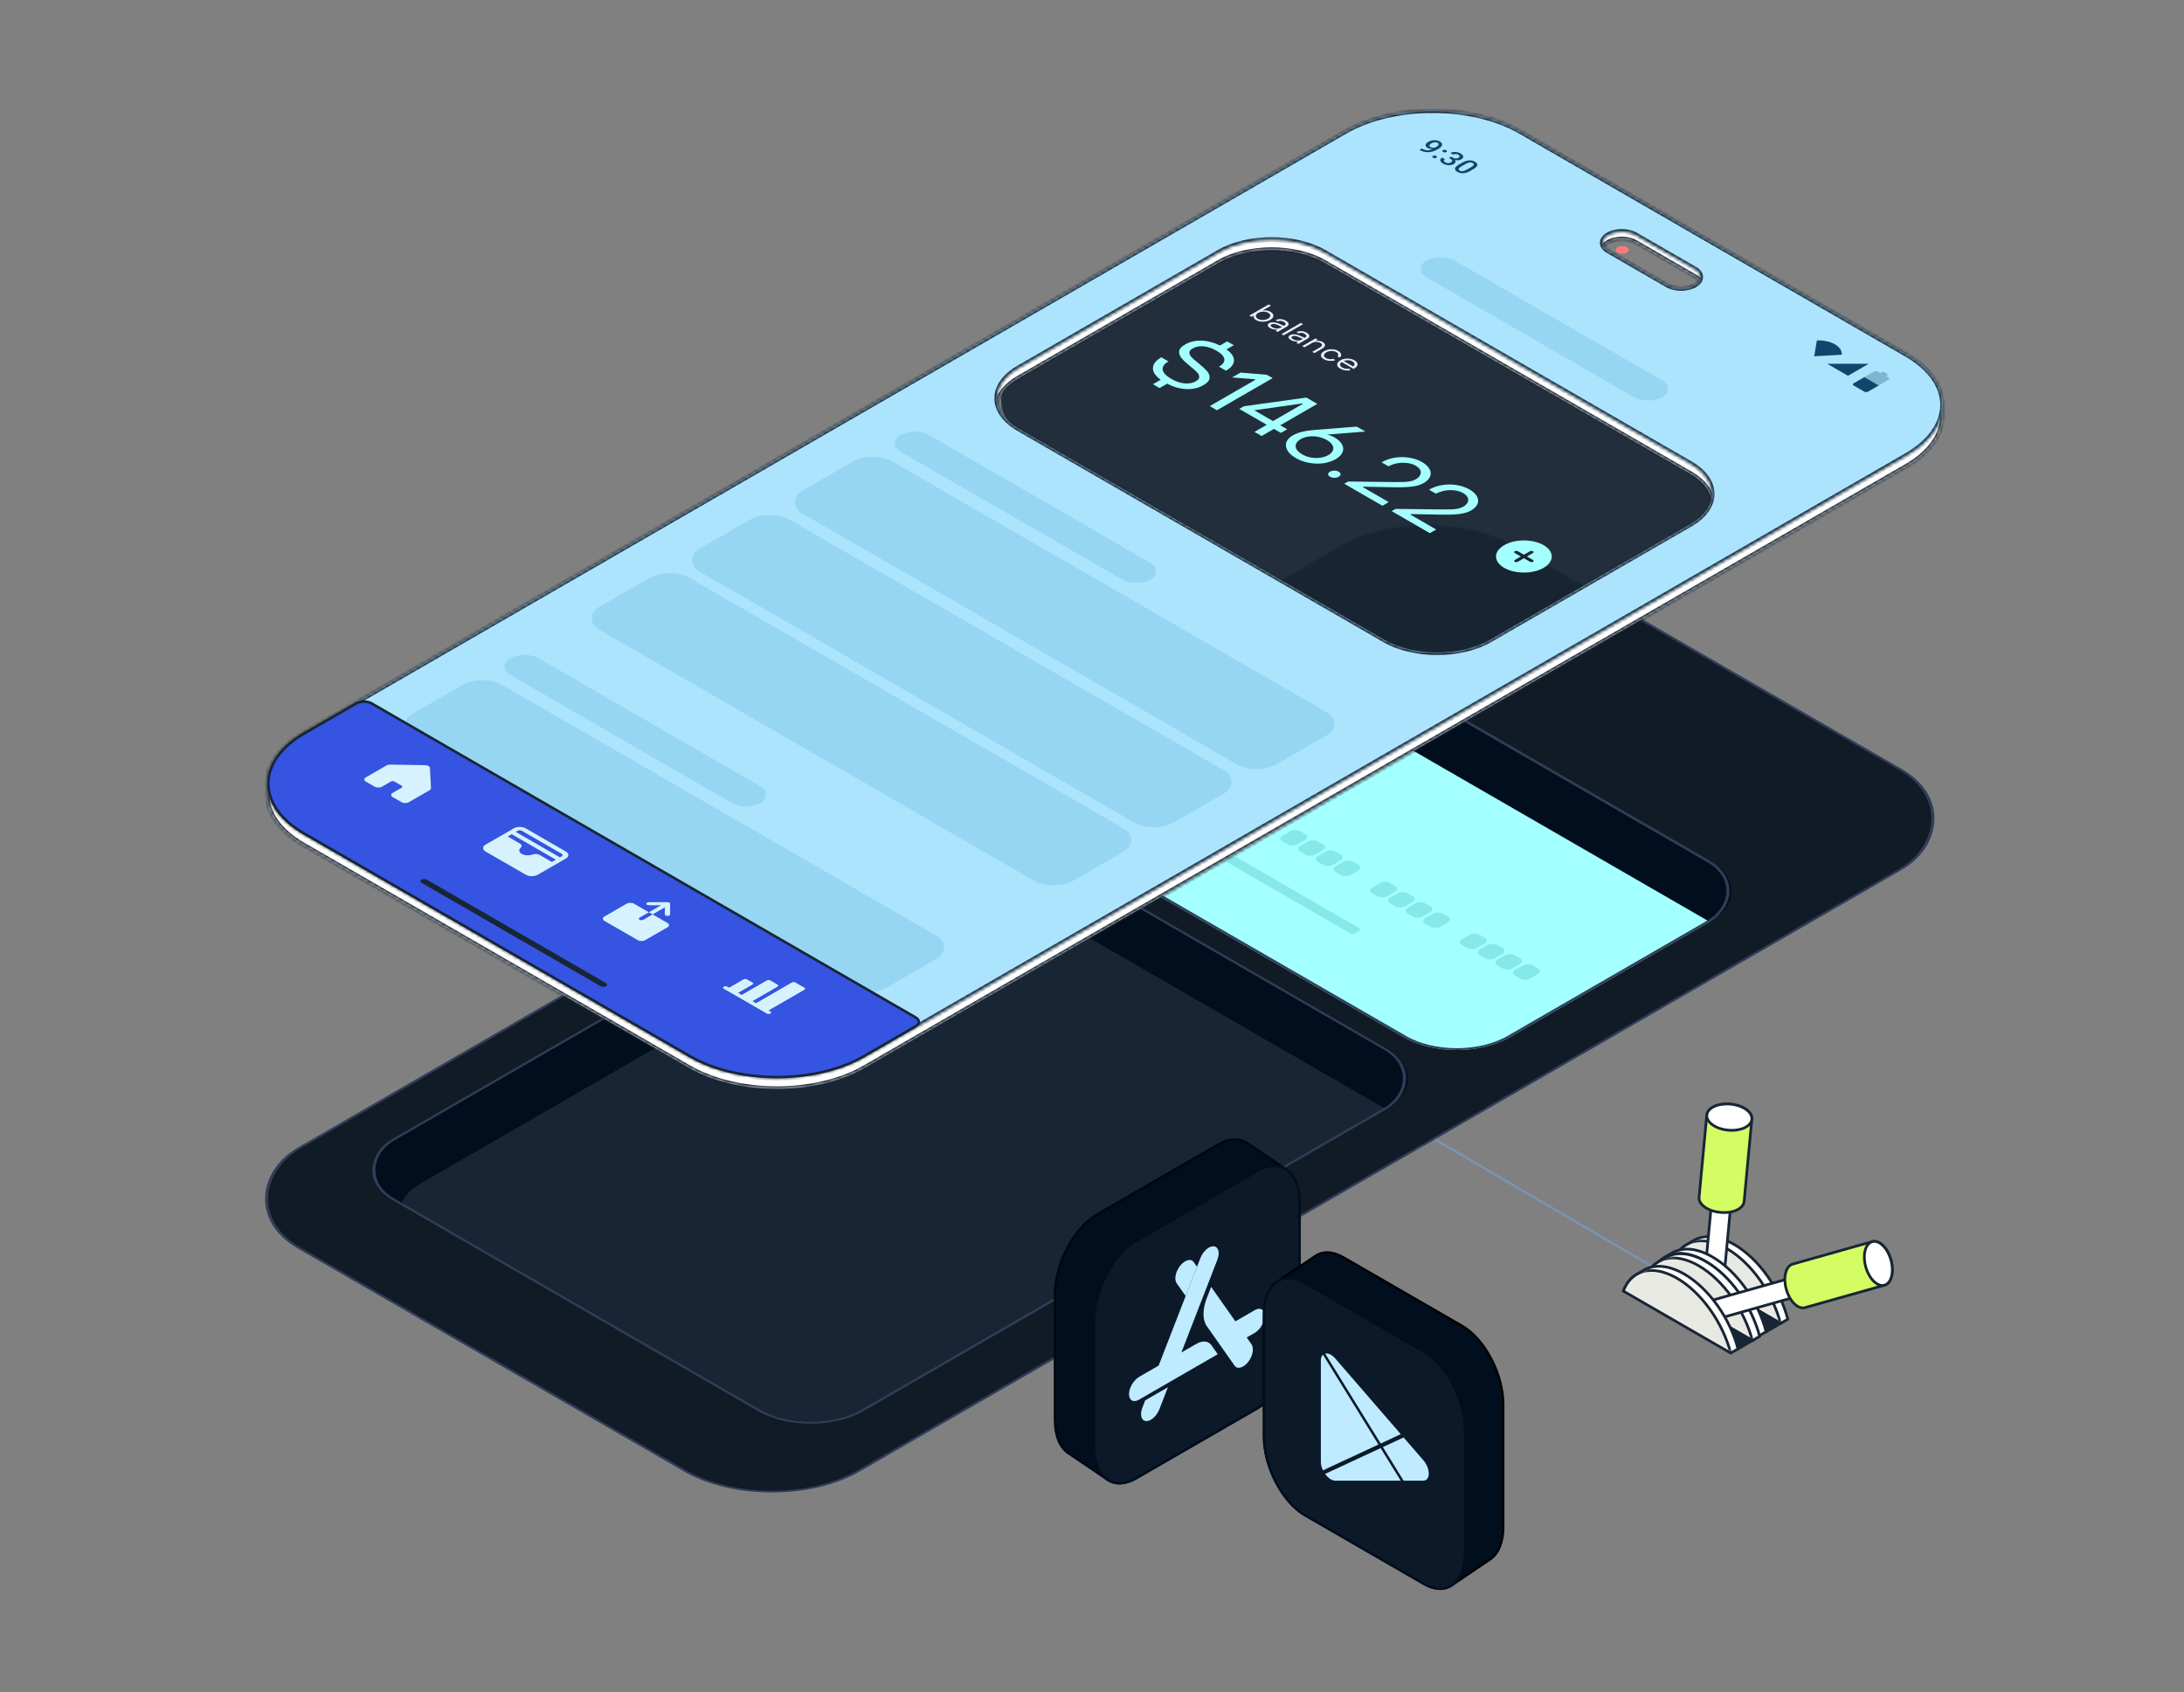 <svg width="613" height="475" viewBox="0 0 613 475" fill="none" xmlns="http://www.w3.org/2000/svg">
<rect x="0" y="0" width="613" height="475" fill="#808080" stroke="none"/>
<path d="M389.398 312.004L481.152 365.7" stroke="#7994B4" stroke-width="0.626" stroke-linecap="round"/>
<rect y="0.356" width="181.277" height="393.828" rx="28.091" transform="matrix(0.866 0.5 -0.866 0.5 401.019 139.201)" fill="#111B26" stroke="#313D58" stroke-width="0.711"/>
<rect width="152.699" height="203.354" rx="17.068" transform="matrix(0.866 0.5 -0.866 0.5 271.609 226.496)" fill="#182534"/>
<path d="M256.826 235.026C264.99 230.314 278.226 230.314 286.39 235.026L389.071 294.305C397.234 299.018 397.234 306.658 389.07 311.371L286.39 252.095C278.226 247.382 264.99 247.382 256.826 252.095L118.145 332.156C115.434 333.721 113.624 335.608 112.713 337.604L110.708 336.447C102.545 331.734 102.545 324.094 110.708 319.381L256.826 235.026Z" fill="#010E1D"/>
<rect y="0.356" width="151.988" height="202.877" rx="16.712" transform="matrix(0.866 0.5 -0.866 0.5 271.917 226.674)" stroke="#313D58" stroke-width="0.711"/>
<rect width="152.699" height="99.023" rx="17.068" transform="matrix(0.866 0.5 -0.866 0.5 362.395 173.871)" fill="#182534"/>
<rect width="152.699" height="99.023" rx="17.068" transform="matrix(0.866 0.5 -0.866 0.5 362.395 173.871)" fill="#A4FFFF"/>
<path d="M347.618 182.406C355.782 177.693 369.018 177.693 377.182 182.406L479.862 241.684C488.026 246.396 488.026 254.038 479.862 258.751L479.86 258.752L377.179 199.474C369.015 194.761 355.779 194.761 347.615 199.474L291.423 231.913C283.26 227.2 283.26 219.56 291.424 214.848L347.618 182.406Z" fill="#010E1D"/>
<rect y="0.356" width="151.988" height="98.312" rx="16.712" transform="matrix(0.866 0.5 -0.866 0.5 362.702 174.049)" stroke="#313D58" stroke-width="0.711"/>
<path d="M353.41 220.585L344.557 215.475C343.827 215.053 343.923 214.315 344.772 213.827L351.646 209.86C352.492 209.369 353.772 209.315 354.501 209.737L363.355 214.847C364.084 215.269 363.989 216.007 363.139 216.494L356.265 220.462C355.419 220.953 354.139 221.006 353.41 220.585Z" fill="url(#paint0_linear_22789_157532)" stroke="#86E8E8" stroke-width="0.711"/>
<g opacity="0.4">
<path d="M351.999 215.29C352.928 215.285 353.68 214.846 353.677 214.309C353.674 213.772 352.918 213.341 351.988 213.346C351.058 213.351 350.307 213.791 350.31 214.327C350.313 214.864 351.069 215.295 351.999 215.29Z" stroke="#867152" stroke-width="0.569" stroke-miterlimit="10"/>
<path d="M354.159 211.527L360.247 215.041C360.77 215.343 360.701 215.872 360.095 216.225L355.807 218.7C355.197 219.053 354.279 219.092 353.756 218.79L347.668 215.277C347.145 214.975 347.214 214.446 347.821 214.093L352.108 211.617C352.718 211.264 353.636 211.225 354.159 211.527Z" stroke="#867152" stroke-width="0.569" stroke-miterlimit="10"/>
<path d="M358.107 213.809L355.574 215.271" stroke="#867152" stroke-width="0.569" stroke-miterlimit="10"/>
<path d="M353.621 214.258L357.323 216.396L359.754 216.42" stroke="#867152" stroke-width="0.569" stroke-miterlimit="10"/>
<path d="M350.803 215.004L349 216.044" stroke="#867152" stroke-width="0.569" stroke-miterlimit="10"/>
</g>
<path d="M341.158 219.599C341.932 220.046 341.933 220.771 341.158 221.218L339.002 222.463C338.227 222.91 336.972 222.91 336.197 222.463L334.804 221.658C334.029 221.211 334.029 220.487 334.804 220.039L336.96 218.794C337.735 218.347 338.99 218.347 339.765 218.794L341.158 219.599ZM346.12 222.463C346.894 222.91 346.894 223.635 346.12 224.082L343.963 225.327C343.189 225.774 341.933 225.774 341.158 225.327L339.765 224.523C338.99 224.075 338.99 223.351 339.765 222.903L341.921 221.658C342.696 221.211 343.951 221.211 344.726 221.658L346.12 222.463ZM351.082 225.327C351.856 225.774 351.855 226.499 351.081 226.946L348.924 228.191C348.15 228.638 346.894 228.638 346.12 228.191L344.726 227.387C343.952 226.94 343.952 226.215 344.726 225.768L346.882 224.523C347.657 224.075 348.913 224.075 349.688 224.522L351.082 225.327ZM356.043 228.191C356.817 228.638 356.818 229.363 356.044 229.81L353.886 231.056C353.112 231.503 351.855 231.502 351.081 231.055L349.688 230.251C348.913 229.804 348.914 229.079 349.688 228.632L351.845 227.387C352.62 226.94 353.875 226.94 354.65 227.387L356.043 228.191ZM366.348 234.141C367.123 234.588 367.123 235.313 366.348 235.76L364.192 237.005C363.417 237.452 362.161 237.452 361.387 237.005L359.994 236.201C359.22 235.754 359.219 235.028 359.993 234.581L362.15 233.336C362.924 232.889 364.181 232.89 364.955 233.337L366.348 234.141ZM371.31 237.006C372.084 237.453 372.085 238.178 371.31 238.625L369.154 239.87C368.379 240.317 367.124 240.317 366.349 239.87L364.955 239.065C364.181 238.618 364.181 237.893 364.955 237.446L367.112 236.201C367.886 235.754 369.142 235.754 369.916 236.201L371.31 237.006ZM376.271 239.87C377.046 240.317 377.046 241.042 376.271 241.489L374.115 242.734C373.34 243.181 372.085 243.181 371.31 242.734L369.916 241.929C369.142 241.482 369.142 240.757 369.916 240.31L372.073 239.065C372.847 238.618 374.103 238.618 374.878 239.065L376.271 239.87ZM381.233 242.733C382.008 243.18 382.007 243.906 381.232 244.353L379.076 245.598C378.301 246.045 377.046 246.045 376.271 245.598L374.878 244.793C374.104 244.346 374.104 243.621 374.878 243.174L377.034 241.929C377.808 241.482 379.065 241.482 379.84 241.929L381.233 242.733ZM391.537 248.683C392.311 249.13 392.311 249.855 391.537 250.302L389.38 251.547C388.606 251.994 387.35 251.994 386.576 251.547L385.182 250.742C384.408 250.295 384.408 249.57 385.182 249.123L387.339 247.878C388.113 247.431 389.369 247.431 390.143 247.878L391.537 248.683ZM396.499 251.546C397.273 251.993 397.273 252.718 396.499 253.165L394.342 254.411C393.567 254.858 392.311 254.858 391.537 254.411L390.143 253.606C389.369 253.159 389.369 252.434 390.143 251.987L392.301 250.742C393.075 250.295 394.331 250.295 395.105 250.742L396.499 251.546ZM401.46 254.41C402.235 254.857 402.234 255.582 401.46 256.029L399.303 257.275C398.528 257.722 397.273 257.722 396.498 257.275L395.105 256.471C394.331 256.024 394.331 255.298 395.104 254.851L397.262 253.606C398.036 253.159 399.293 253.159 400.067 253.606L401.46 254.41ZM406.422 257.275C407.196 257.722 407.196 258.447 406.422 258.894L404.266 260.139C403.491 260.586 402.235 260.586 401.46 260.139L400.066 259.335C399.292 258.888 399.293 258.162 400.067 257.715L402.224 256.47C402.998 256.023 404.254 256.023 405.028 256.47L406.422 257.275ZM416.728 263.225C417.502 263.672 417.502 264.397 416.728 264.844L414.571 266.089C413.796 266.536 412.541 266.536 411.766 266.089L410.374 265.285C409.599 264.838 409.598 264.113 410.373 263.665L412.529 262.42C413.304 261.973 414.56 261.974 415.335 262.421L416.728 263.225ZM421.69 266.09C422.464 266.537 422.464 267.262 421.69 267.709L419.533 268.954C418.759 269.401 417.503 269.401 416.728 268.954L415.335 268.149C414.56 267.702 414.56 266.977 415.335 266.53L417.491 265.285C418.266 264.838 419.521 264.838 420.296 265.285L421.69 266.09ZM426.652 268.953C427.426 269.4 427.426 270.125 426.652 270.572L424.494 271.818C423.72 272.265 422.464 272.265 421.69 271.818L420.296 271.013C419.522 270.566 419.522 269.841 420.296 269.394L422.453 268.149C423.228 267.702 424.483 267.702 425.258 268.149L426.652 268.953ZM431.613 271.817C432.387 272.264 432.387 272.989 431.613 273.436L429.455 274.682C428.681 275.129 427.425 275.129 426.651 274.682L425.257 273.877C424.483 273.43 424.483 272.705 425.257 272.258L427.414 271.013C428.189 270.566 429.445 270.566 430.219 271.013L431.613 271.817Z" fill="#86E8E8"/>
<rect width="67.367" height="2.903" rx="0.711" transform="matrix(0.866 0.5 -0.866 0.5 323.82 227.234)" fill="#86E8E8"/>
<path d="M473.37 349.364L475.411 348.187C478.303 346.518 482.303 346.761 486.72 349.311C493.68 353.326 499.6 361.879 501.801 370.312L499.759 371.488L469.598 354.07C470.402 351.914 471.708 350.328 473.37 349.364Z" fill="white"/>
<mask id="mask0_22789_157532" style="mask-type:luminance" maskUnits="userSpaceOnUse" x="469" y="347" width="33" height="25">
<path d="M473.37 349.364L475.411 348.187C478.303 346.518 482.303 346.761 486.72 349.311C493.68 353.326 499.6 361.879 501.801 370.312L499.759 371.488L469.598 354.07C470.402 351.914 471.708 350.328 473.37 349.364Z" fill="white"/>
</mask>
<g mask="url(#mask0_22789_157532)">
<path d="M469.598 354.069C471.799 348.179 477.719 346.464 484.679 350.479C491.638 354.494 497.558 363.048 499.759 371.48" fill="#E9E9E4"/>
<path d="M469.598 354.069C471.799 348.179 477.719 346.464 484.679 350.479C491.638 354.494 497.558 363.048 499.759 371.48" stroke="#182534" stroke-width="0.759" stroke-linejoin="round"/>
</g>
<path d="M473.37 349.364L475.411 348.187C478.303 346.518 482.303 346.761 486.72 349.311C493.68 353.326 499.6 361.879 501.801 370.312L499.759 371.488L469.598 354.07C470.402 351.914 471.708 350.328 473.37 349.364Z" stroke="#182534" stroke-width="0.759" stroke-miterlimit="10"/>
<path d="M480.405 337.457C480.44 337.057 480.741 336.683 481.297 336.428C482.41 335.918 484.124 336.077 485.123 336.788C485.622 337.143 485.846 337.566 485.811 337.966L483.559 361.953C483.524 362.353 483.223 362.727 482.667 362.982C481.555 363.492 479.84 363.333 478.841 362.622C478.342 362.266 478.119 361.843 478.154 361.444L480.405 337.457Z" fill="white" stroke="#182534" stroke-width="0.759" stroke-miterlimit="10"/>
<path d="M485.819 337.976C485.9 337.112 484.755 336.298 483.261 336.157C481.767 336.017 480.49 336.603 480.409 337.467C480.328 338.331 481.473 339.145 482.967 339.286C484.461 339.426 485.738 338.84 485.819 337.976Z" fill="white" stroke="#182534" stroke-width="0.759" stroke-miterlimit="10"/>
<path d="M479.061 312.994C479.147 312.062 479.854 311.183 481.152 310.588C483.757 309.394 487.755 309.769 490.093 311.431C491.258 312.26 491.789 313.251 491.703 314.182L489.532 337.276C489.445 338.207 488.738 339.086 487.44 339.681C484.835 340.875 480.837 340.5 478.499 338.838C477.334 338.009 476.803 337.018 476.89 336.087L479.061 312.994Z" fill="#D4FC63" stroke="#182534" stroke-width="0.759" stroke-miterlimit="10"/>
<path d="M491.704 314.183C491.894 312.167 489.219 310.267 485.73 309.939C482.241 309.611 479.259 310.979 479.07 312.995C478.88 315.01 481.555 316.91 485.044 317.238C488.533 317.566 491.515 316.198 491.704 314.183Z" fill="white" stroke="#182534" stroke-width="0.759" stroke-miterlimit="10"/>
<path d="M499.762 371.485L469.6 354.066L465.555 356.404L495.724 373.823L499.762 371.485Z" fill="#182534" stroke="#182534" stroke-width="0.759" stroke-miterlimit="10"/>
<path d="M467.288 352.876L469.329 351.699C472.221 350.029 476.221 350.272 480.638 352.823C487.598 356.838 493.518 365.391 495.719 373.823L493.677 375L463.516 357.581C464.32 355.426 465.626 353.84 467.288 352.876Z" fill="white"/>
<mask id="mask1_22789_157532" style="mask-type:luminance" maskUnits="userSpaceOnUse" x="463" y="350" width="33" height="25">
<path d="M467.288 352.876L469.329 351.699C472.221 350.029 476.221 350.272 480.638 352.823C487.598 356.838 493.518 365.391 495.719 373.823L493.677 375L463.516 357.581C464.32 355.426 465.626 353.84 467.288 352.876Z" fill="white"/>
</mask>
<g mask="url(#mask1_22789_157532)">
<path d="M463.516 357.581C465.717 351.691 471.637 349.976 478.597 353.991C485.556 358.006 491.476 366.559 493.677 374.992" fill="#E9E9E4"/>
<path d="M463.516 357.581C465.717 351.691 471.637 349.976 478.597 353.991C485.556 358.006 491.476 366.559 493.677 374.992" stroke="#182534" stroke-width="0.759" stroke-linejoin="round"/>
</g>
<path d="M467.288 352.876L469.329 351.699C472.221 350.029 476.221 350.272 480.638 352.823C487.598 356.838 493.518 365.391 495.719 373.823L493.677 375L463.516 357.581C464.32 355.426 465.626 353.84 467.288 352.876Z" stroke="#182534" stroke-width="0.759" stroke-miterlimit="10"/>
<path d="M465.467 354.173L467.509 352.996C470.401 351.326 474.401 351.569 478.818 354.119C485.778 358.134 491.698 366.688 493.899 375.12L491.857 376.297L461.695 358.878C462.5 356.723 463.805 355.136 465.467 354.173Z" fill="white"/>
<mask id="mask2_22789_157532" style="mask-type:luminance" maskUnits="userSpaceOnUse" x="461" y="351" width="33" height="26">
<path d="M465.467 354.173L467.509 352.996C470.401 351.326 474.401 351.569 478.818 354.119C485.778 358.134 491.698 366.688 493.899 375.12L491.857 376.297L461.695 358.878C462.5 356.723 463.805 355.136 465.467 354.173Z" fill="white"/>
</mask>
<g mask="url(#mask2_22789_157532)">
<path d="M461.695 358.881C463.896 352.992 469.816 351.276 476.776 355.291C483.736 359.306 489.656 367.86 491.857 376.292" fill="#E9E9E4"/>
<path d="M461.695 358.881C463.896 352.992 469.816 351.276 476.776 355.291C483.736 359.306 489.656 367.86 491.857 376.292" stroke="#182534" stroke-width="0.759" stroke-linejoin="round"/>
</g>
<path d="M465.467 354.173L467.509 352.996C470.401 351.326 474.401 351.569 478.818 354.119C485.778 358.134 491.698 366.688 493.899 375.12L491.857 376.297L461.695 358.878C462.5 356.723 463.805 355.136 465.467 354.173Z" stroke="#182534" stroke-width="0.759" stroke-miterlimit="10"/>
<path d="M503.15 358.614C503.537 358.505 503.996 358.651 504.433 359.08C505.313 359.935 505.781 361.593 505.478 362.783C505.331 363.377 505.016 363.742 504.629 363.851L481.445 370.396C481.058 370.506 480.598 370.359 480.162 369.93C479.281 369.075 478.813 367.417 479.116 366.227C479.264 365.633 479.579 365.268 479.966 365.159L503.15 358.614Z" fill="white" stroke="#182534" stroke-width="0.759" stroke-miterlimit="10"/>
<path d="M502.378 361.664C502.786 363.108 503.794 364.088 504.629 363.852C505.464 363.616 505.81 362.254 505.402 360.81C504.995 359.366 503.987 358.386 503.152 358.622C502.317 358.858 501.971 360.22 502.378 361.664Z" fill="white" stroke="#182534" stroke-width="0.759" stroke-miterlimit="10"/>
<path d="M525.482 348.537C526.388 348.281 527.455 348.626 528.485 349.621C530.54 351.62 531.631 355.484 530.925 358.262C530.575 359.646 529.838 360.501 528.939 360.755L506.618 367.057C505.712 367.312 504.644 366.967 503.622 365.97C501.567 363.971 500.476 360.107 501.182 357.329C501.533 355.945 502.269 355.09 503.175 354.834L525.497 348.533L525.482 348.537Z" fill="#D4FC63" stroke="#182534" stroke-width="0.759" stroke-miterlimit="10"/>
<path d="M523.68 355.645C524.632 359.018 526.983 361.306 528.932 360.756C530.88 360.206 531.688 357.026 530.736 353.653C529.784 350.281 527.432 347.993 525.484 348.543C523.535 349.093 522.728 352.273 523.68 355.645Z" fill="white" stroke="#182534" stroke-width="0.759" stroke-miterlimit="10"/>
<path d="M491.86 376.297L461.698 358.879L457.652 361.217L487.814 378.635L491.86 376.297Z" fill="#182534" stroke="#182534" stroke-width="0.759" stroke-miterlimit="10"/>
<path d="M459.385 357.688L461.427 356.512C464.319 354.842 468.319 355.085 472.736 357.635C479.696 361.65 485.616 370.204 487.817 378.636L485.775 379.812L455.613 362.394C456.418 360.238 457.723 358.652 459.385 357.688Z" fill="white"/>
<mask id="mask3_22789_157532" style="mask-type:luminance" maskUnits="userSpaceOnUse" x="455" y="355" width="33" height="25">
<path d="M459.385 357.688L461.427 356.512C464.319 354.842 468.319 355.085 472.736 357.635C479.696 361.65 485.616 370.204 487.817 378.636L485.775 379.812L455.613 362.394C456.418 360.238 457.723 358.652 459.385 357.688Z" fill="white"/>
</mask>
<g mask="url(#mask3_22789_157532)">
<path d="M455.613 362.393C457.814 356.503 463.734 354.788 470.694 358.803C477.654 362.818 483.574 371.372 485.775 379.804" fill="#E9E9E4"/>
<path d="M455.613 362.393C457.814 356.503 463.734 354.788 470.694 358.803C477.654 362.818 483.574 371.372 485.775 379.804" stroke="#182534" stroke-width="0.759" stroke-linejoin="round"/>
</g>
<path d="M459.385 357.688L461.427 356.512C464.319 354.842 468.319 355.085 472.736 357.635C479.696 361.65 485.616 370.204 487.817 378.636L485.775 379.812L455.613 362.394C456.418 360.238 457.723 358.652 459.385 357.688Z" stroke="#182534" stroke-width="0.759" stroke-miterlimit="10"/>
<path fill-rule="evenodd" clip-rule="evenodd" d="M456.604 69.424C455.889 69.011 454.728 69.011 454.013 69.424C453.297 69.837 453.297 70.507 454.013 70.92C454.728 71.333 455.889 71.333 456.604 70.92C457.32 70.507 457.32 69.837 456.604 69.424Z" fill="#FF7A7A"/>
<rect opacity="0.9" width="152.699" height="99.023" rx="17.068" transform="matrix(0.866 0.5 -0.866 0.5 357.543 63.012)" fill="#182534"/>
<mask id="path-50-inside-1_22789_157532" fill="white">
<path d="M377.496 39.946C391.102 32.092 413.162 32.092 426.769 39.946L535.105 102.489C548.712 110.344 548.712 123.08 535.105 130.935L242.689 299.746C229.083 307.601 207.023 307.601 193.417 299.746L85.079 237.203C71.473 229.348 71.473 216.613 85.079 208.758L377.496 39.946ZM371.696 73.677C363.533 68.964 350.297 68.964 342.133 73.677L285.938 106.118C277.774 110.831 277.774 118.473 285.938 123.186L388.618 182.463C396.782 187.176 410.018 187.176 418.182 182.463L474.377 150.021C482.541 145.309 482.541 137.667 474.377 132.954L371.696 73.677ZM459.05 68.072C456.929 66.848 453.489 66.848 451.368 68.072C449.247 69.297 449.247 71.282 451.368 72.507L468.02 82.119C470.141 83.344 473.58 83.344 475.701 82.119C477.822 80.894 477.822 78.909 475.701 77.685L459.05 68.072Z"/>
</mask>
<path d="M377.496 39.946C391.102 32.092 413.162 32.092 426.769 39.946L535.105 102.489C548.712 110.344 548.712 123.08 535.105 130.935L242.689 299.746C229.083 307.601 207.023 307.601 193.417 299.746L85.079 237.203C71.473 229.348 71.473 216.613 85.079 208.758L377.496 39.946ZM371.696 73.677C363.533 68.964 350.297 68.964 342.133 73.677L285.938 106.118C277.774 110.831 277.774 118.473 285.938 123.186L388.618 182.463C396.782 187.176 410.018 187.176 418.182 182.463L474.377 150.021C482.541 145.309 482.541 137.667 474.377 132.954L371.696 73.677ZM459.05 68.072C456.929 66.848 453.489 66.848 451.368 68.072C449.247 69.297 449.247 71.282 451.368 72.507L468.02 82.119C470.141 83.344 473.58 83.344 475.701 82.119C477.822 80.894 477.822 78.909 475.701 77.685L459.05 68.072Z" fill="white"/>
<path d="M377.496 39.946L377.141 39.33V39.33L377.496 39.946ZM426.769 39.946L427.124 39.33V39.33L426.769 39.946ZM535.105 102.489L534.75 103.105L535.105 102.489ZM535.105 130.935L535.461 131.55L535.105 130.935ZM242.689 299.746L242.334 299.13L242.689 299.746ZM193.417 299.746L193.773 299.13L193.417 299.746ZM85.079 237.203L84.724 237.819H84.724L85.079 237.203ZM85.079 208.758L84.724 208.142H84.724L85.079 208.758ZM371.696 73.677L371.341 74.293L371.696 73.677ZM342.133 73.677L341.777 73.061L342.133 73.677ZM285.938 106.118L285.582 105.502L285.938 106.118ZM285.938 123.186L285.582 123.801L285.938 123.186ZM388.618 182.463L388.974 181.847L388.618 182.463ZM418.182 182.463L418.537 183.079L418.182 182.463ZM474.377 150.021L474.733 150.637L474.377 150.021ZM474.377 132.954L474.733 132.338L474.377 132.954ZM459.05 68.072L458.694 68.688V68.688L459.05 68.072ZM451.368 68.072L451.013 67.456L451.013 67.456L451.368 68.072ZM451.368 72.507L451.013 73.123V73.123L451.368 72.507ZM468.02 82.119L468.375 81.503V81.503L468.02 82.119ZM475.701 82.119L476.057 82.735L476.057 82.735L475.701 82.119ZM475.701 77.685L476.057 77.069V77.069L475.701 77.685ZM377.496 39.946L377.852 40.562C384.521 36.712 393.308 34.766 402.132 34.766C410.957 34.766 419.743 36.712 426.413 40.562L426.769 39.946L427.124 39.33C420.188 35.326 411.141 33.344 402.132 33.344C393.124 33.344 384.077 35.326 377.141 39.33L377.496 39.946ZM426.769 39.946L426.413 40.562L534.75 103.105L535.105 102.489L535.461 101.873L427.124 39.33L426.769 39.946ZM535.105 102.489L534.75 103.105C541.423 106.958 544.599 111.908 544.599 116.712C544.599 121.516 541.423 126.466 534.75 130.319L535.105 130.935L535.461 131.55C542.394 127.548 546.021 122.203 546.021 116.712C546.021 111.221 542.394 105.876 535.461 101.873L535.105 102.489ZM535.105 130.935L534.75 130.319L242.334 299.13L242.689 299.746L243.045 300.362L535.461 131.55L535.105 130.935ZM242.689 299.746L242.334 299.13C235.664 302.981 226.878 304.926 218.053 304.926C209.228 304.926 200.442 302.981 193.773 299.13L193.417 299.746L193.061 300.362C199.998 304.367 209.045 306.348 218.053 306.348C227.062 306.348 236.108 304.367 243.045 300.362L242.689 299.746ZM193.417 299.746L193.773 299.13L85.435 236.587L85.079 237.203L84.724 237.819L193.061 300.362L193.417 299.746ZM85.079 237.203L85.435 236.587C78.761 232.735 75.586 227.784 75.586 222.98C75.586 218.176 78.761 213.226 85.435 209.374L85.079 208.758L84.724 208.142C77.791 212.144 74.163 217.489 74.163 222.98C74.163 228.472 77.791 233.817 84.724 237.819L85.079 237.203ZM85.079 208.758L85.435 209.374L377.852 40.562L377.496 39.946L377.141 39.33L84.724 208.142L85.079 208.758ZM371.696 73.677L372.052 73.061C367.836 70.627 362.356 69.431 356.915 69.431C351.473 69.431 345.993 70.627 341.777 73.061L342.133 73.677L342.488 74.293C346.437 72.013 351.656 70.853 356.915 70.853C362.173 70.853 367.392 72.013 371.341 74.293L371.696 73.677ZM342.133 73.677L341.777 73.061L285.582 105.502L285.938 106.118L286.293 106.734L342.488 74.293L342.133 73.677ZM285.938 106.118L285.582 105.502C281.371 107.934 279.104 111.22 279.104 114.652C279.104 118.084 281.371 121.37 285.582 123.801L285.938 123.186L286.293 122.57C282.341 120.288 280.526 117.397 280.526 114.652C280.526 111.907 282.341 109.016 286.293 106.734L285.938 106.118ZM285.938 123.186L285.582 123.801L388.263 183.079L388.618 182.463L388.974 181.847L286.293 122.57L285.938 123.186ZM388.618 182.463L388.263 183.079C392.478 185.512 397.958 186.709 403.4 186.709C408.842 186.709 414.322 185.512 418.537 183.079L418.182 182.463L417.826 181.847C413.878 184.126 408.658 185.286 403.4 185.286C398.142 185.286 392.922 184.126 388.974 181.847L388.618 182.463ZM418.182 182.463L418.537 183.079L474.733 150.637L474.377 150.021L474.021 149.406L417.826 181.847L418.182 182.463ZM474.377 150.021L474.733 150.637C478.944 148.206 481.211 144.92 481.211 141.488C481.211 138.056 478.944 134.769 474.733 132.338L474.377 132.954L474.021 133.57C477.974 135.852 479.789 138.743 479.789 141.488C479.789 144.233 477.974 147.124 474.021 149.406L474.377 150.021ZM474.377 132.954L474.733 132.338L372.052 73.061L371.696 73.677L371.341 74.293L474.021 133.57L474.377 132.954ZM459.05 68.072L459.405 67.456C458.211 66.767 456.691 66.443 455.209 66.443C453.727 66.443 452.207 66.767 451.013 67.456L451.368 68.072L451.724 68.688C452.651 68.153 453.911 67.865 455.209 67.865C456.507 67.865 457.767 68.153 458.694 68.688L459.05 68.072ZM451.368 68.072L451.013 67.456C449.822 68.143 449.066 69.143 449.066 70.29C449.066 71.436 449.822 72.436 451.013 73.123L451.368 72.507L451.724 71.891C450.793 71.353 450.488 70.748 450.488 70.29C450.488 69.831 450.793 69.226 451.724 68.688L451.368 68.072ZM451.368 72.507L451.013 73.123L467.664 82.735L468.02 82.119L468.375 81.503L451.724 71.891L451.368 72.507ZM468.02 82.119L467.664 82.735C468.858 83.424 470.379 83.749 471.86 83.749C473.342 83.749 474.863 83.424 476.057 82.735L475.701 82.119L475.346 81.503C474.419 82.038 473.159 82.326 471.86 82.326C470.562 82.326 469.302 82.038 468.375 81.503L468.02 82.119ZM475.701 82.119L476.057 82.735C477.247 82.048 478.003 81.048 478.003 79.902C478.003 78.756 477.247 77.756 476.057 77.069L475.701 77.685L475.346 78.3C476.277 78.838 476.581 79.443 476.581 79.902C476.581 80.361 476.276 80.966 475.346 81.503L475.701 82.119ZM475.701 77.685L476.057 77.069L459.405 67.456L459.05 68.072L458.694 68.688L475.346 78.3L475.701 77.685Z" fill="#182534" mask="url(#path-50-inside-1_22789_157532)"/>
<mask id="path-52-inside-2_22789_157532" fill="white">
<path d="M377.496 36.898C391.102 29.044 413.162 29.044 426.769 36.898L535.105 99.441C548.712 107.296 548.712 120.032 535.105 127.887L242.689 296.698C229.083 304.553 207.023 304.553 193.417 296.698L85.08 234.155C71.474 226.3 71.474 213.566 85.08 205.711L377.496 36.898ZM371.696 70.832C363.533 66.119 350.297 66.119 342.133 70.832L285.938 103.273C277.774 107.986 277.774 115.628 285.938 120.341L388.619 179.618C396.783 184.331 410.018 184.331 418.182 179.618L474.377 147.177C482.541 142.464 482.541 134.823 474.377 130.11L371.696 70.832ZM459.05 65.939C456.929 64.714 453.489 64.714 451.368 65.939C449.247 67.163 449.247 69.148 451.368 70.373L468.02 79.986C470.141 81.211 473.58 81.211 475.701 79.986C477.822 78.762 477.822 76.776 475.701 75.552L459.05 65.939Z"/>
</mask>
<path d="M377.496 36.898C391.102 29.044 413.162 29.044 426.769 36.898L535.105 99.441C548.712 107.296 548.712 120.032 535.105 127.887L242.689 296.698C229.083 304.553 207.023 304.553 193.417 296.698L85.08 234.155C71.474 226.3 71.474 213.566 85.08 205.711L377.496 36.898ZM371.696 70.832C363.533 66.119 350.297 66.119 342.133 70.832L285.938 103.273C277.774 107.986 277.774 115.628 285.938 120.341L388.619 179.618C396.783 184.331 410.018 184.331 418.182 179.618L474.377 147.177C482.541 142.464 482.541 134.823 474.377 130.11L371.696 70.832ZM459.05 65.939C456.929 64.714 453.489 64.714 451.368 65.939C449.247 67.163 449.247 69.148 451.368 70.373L468.02 79.986C470.141 81.211 473.58 81.211 475.701 79.986C477.822 78.762 477.822 76.776 475.701 75.552L459.05 65.939Z" fill="#ACE4FD"/>
<path d="M377.496 36.898L377.141 36.282V36.282L377.496 36.898ZM426.769 36.898L427.124 36.282V36.282L426.769 36.898ZM535.105 99.441L534.75 100.057L535.105 99.441ZM535.105 127.887L535.461 128.503L535.105 127.887ZM242.689 296.698L242.334 296.082L242.689 296.698ZM193.417 296.698L193.061 297.314L193.417 296.698ZM85.08 234.155L85.436 233.539H85.436L85.08 234.155ZM85.08 205.711L85.436 206.327H85.436L85.08 205.711ZM371.696 70.832L372.052 70.216V70.216L371.696 70.832ZM342.133 70.832L341.777 70.216L342.133 70.832ZM285.938 103.273L285.582 102.658V102.658L285.938 103.273ZM285.938 120.341L285.582 120.957V120.957L285.938 120.341ZM388.619 179.618L388.264 180.234L388.619 179.618ZM418.182 179.618L418.537 180.234L418.182 179.618ZM474.377 147.177L474.733 147.793L474.377 147.177ZM474.377 130.11L474.021 130.726L474.377 130.11ZM459.05 65.939L459.405 65.323V65.323L459.05 65.939ZM451.368 65.939L451.013 65.323L451.013 65.323L451.368 65.939ZM451.368 70.373L451.724 69.757V69.757L451.368 70.373ZM468.02 79.986L467.664 80.602L467.664 80.602L468.02 79.986ZM475.701 79.986L476.057 80.602V80.602L475.701 79.986ZM475.701 75.552L476.057 74.936L476.057 74.936L475.701 75.552ZM377.496 36.898L377.852 37.514C384.521 33.664 393.308 31.718 402.132 31.718C410.957 31.718 419.743 33.664 426.413 37.514L426.769 36.898L427.124 36.282C420.188 32.278 411.141 30.296 402.132 30.296C393.124 30.296 384.077 32.278 377.141 36.282L377.496 36.898ZM426.769 36.898L426.413 37.514L534.75 100.057L535.105 99.441L535.461 98.826L427.124 36.282L426.769 36.898ZM535.105 99.441L534.75 100.057C541.423 103.91 544.599 108.86 544.599 113.664C544.599 118.468 541.423 123.418 534.75 127.271L535.105 127.887L535.461 128.503C542.394 124.5 546.021 119.155 546.021 113.664C546.021 108.173 542.394 102.828 535.461 98.826L535.105 99.441ZM535.105 127.887L534.75 127.271L242.334 296.082L242.689 296.698L243.045 297.314L535.461 128.503L535.105 127.887ZM242.689 296.698L242.334 296.082C235.664 299.933 226.878 301.878 218.053 301.878C209.228 301.878 200.442 299.933 193.773 296.082L193.417 296.698L193.061 297.314C199.998 301.319 209.045 303.301 218.053 303.301C227.062 303.301 236.108 301.319 243.045 297.314L242.689 296.698ZM193.417 296.698L193.773 296.082L85.436 233.539L85.08 234.155L84.725 234.771L193.061 297.314L193.417 296.698ZM85.08 234.155L85.436 233.539C78.762 229.687 75.587 224.737 75.587 219.933C75.587 215.129 78.762 210.179 85.436 206.327L85.08 205.711L84.725 205.095C77.792 209.097 74.164 214.442 74.164 219.933C74.164 225.424 77.792 230.769 84.725 234.771L85.08 234.155ZM85.08 205.711L85.436 206.327L377.852 37.514L377.496 36.898L377.141 36.282L84.725 205.095L85.08 205.711ZM371.696 70.832L372.052 70.216C367.836 67.783 362.356 66.586 356.915 66.586C351.473 66.586 345.993 67.783 341.777 70.216L342.133 70.832L342.488 71.448C346.437 69.169 351.656 68.009 356.915 68.009C362.173 68.009 367.392 69.169 371.341 71.448L371.696 70.832ZM342.133 70.832L341.777 70.216L285.582 102.658L285.938 103.273L286.293 103.889L342.488 71.448L342.133 70.832ZM285.938 103.273L285.582 102.658C281.371 105.089 279.104 108.375 279.104 111.807C279.104 115.239 281.371 118.525 285.582 120.957L285.938 120.341L286.293 119.725C282.341 117.443 280.526 114.552 280.526 111.807C280.526 109.062 282.341 106.171 286.293 103.889L285.938 103.273ZM285.938 120.341L285.582 120.957L388.264 180.234L388.619 179.618L388.975 179.002L286.293 119.725L285.938 120.341ZM388.619 179.618L388.264 180.234C392.479 182.668 397.959 183.864 403.4 183.864C408.842 183.864 414.322 182.668 418.537 180.234L418.182 179.618L417.826 179.002C413.878 181.282 408.658 182.442 403.4 182.442C398.142 182.442 392.923 181.282 388.975 179.002L388.619 179.618ZM418.182 179.618L418.537 180.234L474.733 147.793L474.377 147.177L474.021 146.561L417.826 179.002L418.182 179.618ZM474.377 147.177L474.733 147.793C478.944 145.361 481.211 142.076 481.211 138.644C481.211 135.212 478.944 131.926 474.733 129.494L474.377 130.11L474.021 130.726C477.974 133.008 479.789 135.899 479.789 138.644C479.789 141.388 477.974 144.279 474.021 146.561L474.377 147.177ZM474.377 130.11L474.733 129.494L372.052 70.216L371.696 70.832L371.341 71.448L474.021 130.726L474.377 130.11ZM459.05 65.939L459.405 65.323C458.211 64.633 456.691 64.309 455.209 64.309C453.727 64.309 452.207 64.633 451.013 65.323L451.368 65.939L451.724 66.554C452.651 66.019 453.911 65.731 455.209 65.731C456.507 65.731 457.767 66.019 458.694 66.554L459.05 65.939ZM451.368 65.939L451.013 65.323C449.822 66.01 449.066 67.01 449.066 68.156C449.066 69.302 449.822 70.302 451.013 70.989L451.368 70.373L451.724 69.757C450.793 69.22 450.488 68.615 450.488 68.156C450.488 67.697 450.793 67.092 451.724 66.554L451.368 65.939ZM451.368 70.373L451.013 70.989L467.664 80.602L468.02 79.986L468.375 79.37L451.724 69.757L451.368 70.373ZM468.02 79.986L467.664 80.602C468.858 81.292 470.379 81.616 471.86 81.616C473.342 81.616 474.863 81.292 476.057 80.602L475.701 79.986L475.346 79.37C474.419 79.906 473.159 80.194 471.86 80.194C470.562 80.194 469.302 79.906 468.375 79.37L468.02 79.986ZM475.701 79.986L476.057 80.602C477.247 79.915 478.003 78.915 478.003 77.769C478.003 76.623 477.247 75.623 476.057 74.936L475.701 75.552L475.346 76.168C476.277 76.705 476.581 77.31 476.581 77.769C476.581 78.228 476.277 78.833 475.346 79.37L475.701 79.986ZM475.701 75.552L476.057 74.936L459.405 65.323L459.05 65.939L458.694 66.554L475.346 76.168L475.701 75.552Z" fill="#182534" mask="url(#path-52-inside-2_22789_157532)"/>
<g clip-path="url(#clip0_22789_157532)">
<path d="M433.254 153.018C432.16 152.386 430.766 151.956 429.249 151.782C427.731 151.607 426.158 151.697 424.729 152.039C423.3 152.38 422.078 152.959 421.218 153.702C420.359 154.445 419.9 155.318 419.9 156.211C419.9 157.104 420.359 157.977 421.218 158.72C422.078 159.463 423.3 160.041 424.729 160.383C426.158 160.725 427.731 160.814 429.249 160.64C430.766 160.466 432.16 160.036 433.254 159.404C434.719 158.557 435.541 157.408 435.541 156.211C435.541 155.014 434.719 153.865 433.254 153.018ZM429.425 157.685L427.723 156.702L426.021 157.685C425.908 157.75 425.755 157.787 425.595 157.787C425.436 157.787 425.282 157.75 425.17 157.685C425.057 157.62 424.993 157.531 424.993 157.439C424.993 157.347 425.057 157.259 425.17 157.193L426.872 156.211L425.17 155.228C425.057 155.163 424.993 155.075 424.993 154.983C424.993 154.891 425.057 154.802 425.17 154.737C425.282 154.672 425.436 154.635 425.595 154.635C425.755 154.635 425.908 154.672 426.021 154.737L427.723 155.72L429.425 154.737C429.538 154.672 429.691 154.635 429.85 154.635C430.01 154.635 430.163 154.672 430.276 154.737C430.389 154.802 430.452 154.891 430.452 154.983C430.452 155.075 430.389 155.163 430.276 155.228L428.574 156.211L430.276 157.193C430.389 157.259 430.452 157.347 430.452 157.439C430.452 157.531 430.389 157.62 430.276 157.685C430.163 157.75 430.01 157.787 429.85 157.787C429.691 157.787 429.538 157.75 429.425 157.685Z" fill="#A4FFFF"/>
</g>
<path d="M399.053 41.678L399.119 41.717C399.422 41.892 399.714 42.014 399.995 42.085C400.28 42.156 400.555 42.186 400.818 42.173C401.082 42.16 401.337 42.113 401.583 42.032C401.829 41.951 402.065 41.845 402.291 41.715L403.117 41.237C403.313 41.125 403.463 41.014 403.569 40.905C403.678 40.796 403.745 40.691 403.77 40.591C403.798 40.491 403.789 40.398 403.743 40.313C403.699 40.23 403.622 40.156 403.513 40.093C403.392 40.023 403.256 39.976 403.104 39.952C402.957 39.928 402.803 39.924 402.643 39.941C402.487 39.957 402.329 39.991 402.169 40.043C402.013 40.095 401.865 40.162 401.724 40.243C401.592 40.319 401.48 40.401 401.388 40.49C401.3 40.579 401.241 40.669 401.21 40.76C401.18 40.851 401.185 40.941 401.227 41.028C401.269 41.116 401.354 41.197 401.484 41.272C401.607 41.343 401.743 41.395 401.892 41.428C402.044 41.459 402.199 41.474 402.357 41.471C402.515 41.469 402.666 41.451 402.811 41.418C402.956 41.385 403.083 41.339 403.193 41.281L403.404 41.509C403.237 41.606 403.037 41.68 402.805 41.734C402.576 41.787 402.334 41.817 402.077 41.823C401.824 41.829 401.577 41.809 401.336 41.76C401.096 41.713 400.882 41.635 400.693 41.526C400.465 41.395 400.306 41.253 400.216 41.102C400.13 40.952 400.104 40.799 400.137 40.646C400.172 40.494 400.257 40.346 400.394 40.201C400.53 40.057 400.704 39.923 400.917 39.8C401.148 39.667 401.399 39.562 401.672 39.486C401.944 39.41 402.224 39.366 402.511 39.355C402.801 39.342 403.085 39.366 403.361 39.427C403.642 39.488 403.905 39.589 404.148 39.73C404.407 39.879 404.584 40.039 404.679 40.211C404.773 40.382 404.798 40.557 404.754 40.737C404.711 40.917 404.605 41.095 404.438 41.27C404.271 41.445 404.053 41.61 403.783 41.766L403.503 41.928C403.22 42.091 402.921 42.234 402.607 42.357C402.295 42.479 401.97 42.572 401.632 42.635C401.298 42.698 400.955 42.726 400.601 42.717C400.252 42.708 399.897 42.654 399.537 42.555C399.181 42.456 398.826 42.304 398.47 42.099L398.398 42.057L399.053 41.678Z" fill="#10466D"/>
<path d="M402.207 43.765C402.33 43.694 402.475 43.659 402.641 43.659C402.811 43.658 402.966 43.698 403.109 43.781C403.254 43.864 403.324 43.954 403.32 44.051C403.32 44.147 403.258 44.231 403.136 44.302C403.013 44.373 402.868 44.408 402.701 44.408C402.536 44.409 402.381 44.368 402.236 44.285C402.094 44.202 402.022 44.113 402.022 44.016C402.022 43.92 402.084 43.836 402.207 43.765ZM405.016 42.147C405.139 42.076 405.284 42.041 405.451 42.041C405.62 42.039 405.776 42.08 405.919 42.162C406.064 42.246 406.134 42.336 406.13 42.432C406.13 42.529 406.068 42.612 405.945 42.683C405.822 42.754 405.677 42.79 405.51 42.79C405.346 42.791 405.191 42.75 405.046 42.666C404.903 42.584 404.832 42.495 404.832 42.398C404.832 42.302 404.893 42.218 405.016 42.147Z" fill="#10466D"/>
<path d="M407.29 43.974L407.765 44.247C407.949 44.354 408.134 44.424 408.318 44.456C408.505 44.491 408.684 44.493 408.855 44.462C409.026 44.432 409.184 44.375 409.329 44.291C409.481 44.204 409.583 44.113 409.636 44.019C409.693 43.925 409.696 43.83 409.646 43.732C409.597 43.636 409.49 43.539 409.323 43.443C409.182 43.362 409.026 43.305 408.855 43.272C408.688 43.239 408.52 43.233 408.351 43.255C408.184 43.275 408.03 43.326 407.89 43.407L407.093 42.947C407.348 42.8 407.641 42.708 407.972 42.671C408.304 42.634 408.641 42.65 408.983 42.719C409.33 42.787 409.649 42.905 409.939 43.072C410.248 43.251 410.467 43.437 410.594 43.629C410.726 43.822 410.755 44.014 410.683 44.206C410.611 44.397 410.425 44.579 410.126 44.751C409.99 44.83 409.82 44.891 409.616 44.936C409.412 44.98 409.189 45 408.947 44.995C408.708 44.988 408.459 44.952 408.2 44.886C407.943 44.819 407.691 44.715 407.445 44.572L406.849 44.228L407.29 43.974ZM406.671 44.331L407.106 44.08L407.702 44.424C407.983 44.586 408.19 44.744 408.321 44.896C408.455 45.049 408.527 45.196 408.536 45.335C408.546 45.473 408.507 45.601 408.417 45.719C408.329 45.838 408.203 45.945 408.038 46.04C407.814 46.17 407.574 46.262 407.317 46.316C407.064 46.371 406.804 46.39 406.536 46.375C406.268 46.36 406.005 46.313 405.746 46.234C405.489 46.157 405.245 46.052 405.015 45.919C404.808 45.8 404.639 45.669 404.507 45.527C404.376 45.385 404.291 45.239 404.254 45.088C404.219 44.936 404.242 44.785 404.323 44.637C404.408 44.489 404.563 44.35 404.787 44.221L405.581 44.679C405.438 44.761 405.345 44.853 405.301 44.955C405.262 45.056 405.271 45.159 405.331 45.265C405.392 45.371 405.502 45.47 405.66 45.561C405.827 45.658 406 45.724 406.18 45.759C406.361 45.794 406.541 45.797 406.721 45.767C406.903 45.737 407.076 45.675 407.241 45.58C407.428 45.472 407.543 45.364 407.587 45.255C407.631 45.146 407.613 45.037 407.534 44.928C407.457 44.818 407.328 44.71 407.146 44.605L406.671 44.331Z" fill="#10466D"/>
<path d="M413.494 47.505L412.71 47.958C412.335 48.175 411.977 48.338 411.636 48.449C411.301 48.559 410.981 48.622 410.678 48.637C410.375 48.652 410.088 48.626 409.818 48.559C409.55 48.493 409.298 48.392 409.061 48.255C408.872 48.146 408.72 48.03 408.606 47.909C408.494 47.788 408.425 47.661 408.399 47.526C408.372 47.392 408.394 47.251 408.465 47.104C408.539 46.957 408.666 46.803 408.843 46.642C409.023 46.483 409.264 46.316 409.565 46.142L410.349 45.69C410.726 45.471 411.082 45.309 411.416 45.203C411.752 45.095 412.07 45.034 412.371 45.02C412.674 45.005 412.958 45.031 413.224 45.098C413.492 45.167 413.744 45.269 413.982 45.406C414.173 45.517 414.324 45.632 414.436 45.752C414.553 45.873 414.624 45.999 414.65 46.131C414.679 46.264 414.657 46.403 414.584 46.549C414.516 46.695 414.392 46.848 414.212 47.007C414.034 47.166 413.795 47.332 413.494 47.505ZM411.804 47.564L412.819 46.979C413.01 46.868 413.167 46.765 413.29 46.669C413.415 46.571 413.506 46.481 413.563 46.397C413.625 46.313 413.656 46.235 413.656 46.161C413.658 46.086 413.633 46.017 413.58 45.954C413.529 45.889 413.454 45.828 413.353 45.769C413.23 45.699 413.096 45.649 412.951 45.621C412.808 45.592 412.652 45.588 412.483 45.61C412.314 45.631 412.127 45.681 411.923 45.758C411.723 45.835 411.504 45.943 411.264 46.081L410.25 46.667C410.057 46.779 409.897 46.883 409.772 46.981C409.647 47.078 409.554 47.17 409.492 47.256C409.433 47.341 409.4 47.421 409.393 47.496C409.391 47.571 409.415 47.641 409.466 47.705C409.519 47.771 409.594 47.833 409.693 47.89C409.818 47.962 409.953 48.012 410.098 48.04C410.243 48.068 410.401 48.07 410.573 48.047C410.746 48.023 410.935 47.971 411.139 47.892C411.343 47.812 411.565 47.703 411.804 47.564Z" fill="#10466D"/>
<rect opacity="0.7" width="76.646" height="9.29" rx="4.645" transform="matrix(0.866 0.5 -0.866 0.5 404.289 70.832)" fill="#8ED0EE"/>
<rect opacity="0.7" width="81.182" height="9.29" rx="4.645" transform="matrix(0.866 0.5 -0.866 0.5 256.703 119.77)" fill="#8ED0EE"/>
<rect opacity="0.7" width="81.182" height="9.29" rx="4.645" transform="matrix(0.866 0.5 -0.866 0.5 147.184 182.488)" fill="#8ED0EE"/>
<rect opacity="0.7" width="153.66" height="29.176" rx="6.401" transform="matrix(0.866 0.5 -0.866 0.5 244.918 126.348)" fill="#8ED0EE"/>
<rect opacity="0.7" width="153.66" height="29.176" rx="6.401" transform="matrix(0.866 0.5 -0.866 0.5 135.398 189.062)" fill="#8ED0EE"/>
<rect opacity="0.7" width="153.66" height="29.176" rx="6.401" transform="matrix(0.866 0.5 -0.866 0.5 216.066 142.66)" fill="#8ED0EE"/>
<rect opacity="0.7" width="153.66" height="29.176" rx="6.401" transform="matrix(0.866 0.5 -0.866 0.5 106.547 205.379)" fill="#8ED0EE"/>
<rect opacity="0.7" width="153.66" height="29.176" rx="6.401" transform="matrix(0.866 0.5 -0.866 0.5 187.922 158.977)" fill="#8ED0EE"/>
<path d="M104.32 197.452L257.002 285.595C258.193 286.283 258.193 287.397 257.002 288.084L242.386 296.522C228.95 304.279 207.165 304.279 193.729 296.522L85.391 233.979C71.956 226.222 71.956 213.646 85.392 205.889L100.008 197.452C101.199 196.764 103.129 196.764 104.32 197.452Z" fill="#3454E1" stroke="#182534" stroke-width="0.711"/>
<path d="M216.222 284.505C216.089 284.582 215.908 284.625 215.72 284.625C215.531 284.625 215.35 284.582 215.217 284.505L203.148 277.538C203.014 277.461 202.939 277.356 202.939 277.247C202.939 277.139 203.014 277.034 203.148 276.957C203.281 276.88 203.462 276.837 203.651 276.837C203.839 276.837 204.02 276.88 204.153 276.957L204.656 277.247L208.679 274.925C208.813 274.848 208.994 274.805 209.182 274.805C209.371 274.805 209.552 274.848 209.685 274.925L211.194 275.796C211.327 275.873 211.402 275.977 211.402 276.086C211.402 276.195 211.327 276.299 211.194 276.376L207.171 278.699L208.176 279.28L215.217 275.215C215.35 275.138 215.531 275.095 215.72 275.095C215.908 275.095 216.089 275.138 216.222 275.215L218.234 276.376C218.367 276.453 218.442 276.558 218.442 276.667C218.442 276.776 218.367 276.88 218.234 276.957L211.194 281.021L212.199 281.602L222.257 275.796C222.39 275.719 222.571 275.676 222.76 275.676C222.948 275.676 223.129 275.719 223.263 275.796L225.777 277.247C225.91 277.324 225.985 277.429 225.985 277.538C225.985 277.647 225.91 277.751 225.777 277.828L215.72 283.634L216.222 283.925C216.356 284.001 216.431 284.106 216.431 284.215C216.431 284.324 216.356 284.428 216.222 284.505Z" fill="#D6F2FF"/>
<path d="M120.546 221.832L114.734 225.187C114.468 225.341 114.106 225.427 113.729 225.427C113.351 225.427 112.99 225.341 112.723 225.187L110.209 223.735C109.942 223.581 109.792 223.372 109.792 223.155C109.792 222.937 109.942 222.728 110.209 222.574L112.723 221.123C112.856 221.046 112.931 220.941 112.931 220.832C112.931 220.723 112.856 220.619 112.723 220.542L110.711 219.381C110.578 219.304 110.397 219.26 110.209 219.26C110.02 219.26 109.839 219.304 109.706 219.381L107.191 220.832C106.925 220.986 106.563 221.073 106.186 221.073C105.808 221.073 105.447 220.986 105.18 220.832L102.665 219.381C102.399 219.227 102.249 219.018 102.249 218.8C102.249 218.582 102.399 218.373 102.665 218.219L108.477 214.865C108.616 214.784 108.783 214.721 108.966 214.68C109.149 214.639 109.346 214.62 109.542 214.625L119.316 214.789L119.329 214.789C119.683 214.798 120.018 214.884 120.268 215.028C120.518 215.173 120.666 215.366 120.683 215.57C120.682 215.573 120.682 215.575 120.683 215.578L120.967 221.22C120.974 221.333 120.94 221.446 120.867 221.551C120.795 221.657 120.685 221.752 120.546 221.832Z" fill="#D6F2FF"/>
<path d="M158.833 239.037L147.569 232.534C147.12 232.275 146.513 232.13 145.879 232.13C145.245 232.13 144.637 232.275 144.189 232.534L136.304 237.086C135.856 237.345 135.605 237.695 135.605 238.061C135.605 238.427 135.856 238.778 136.304 239.037L147.569 245.539C148.017 245.798 148.624 245.944 149.258 245.944C149.892 245.944 150.5 245.798 150.948 245.539L158.833 240.988C159.281 240.729 159.532 240.378 159.532 240.012C159.532 239.646 159.281 239.295 158.833 239.037ZM149.449 239.863C148.99 240.037 148.44 240.114 147.894 240.082C147.347 240.05 146.837 239.91 146.448 239.685C146.059 239.461 145.817 239.166 145.761 238.851C145.705 238.535 145.839 238.218 146.14 237.953C146.343 237.776 146.434 237.564 146.397 237.352C146.359 237.141 146.197 236.944 145.936 236.794L142.5 234.81L143.626 234.16L156.017 241.313L154.89 241.963L151.454 239.979C151.194 239.829 150.853 239.736 150.487 239.715C150.122 239.694 149.755 239.746 149.449 239.863ZM146.442 233.184L157.706 239.687C157.856 239.773 157.939 239.89 157.939 240.012C157.939 240.134 157.856 240.251 157.706 240.337L157.143 240.662L144.752 233.509L145.316 233.184C145.465 233.098 145.668 233.05 145.879 233.05C146.09 233.05 146.293 233.098 146.442 233.184Z" fill="#D6F2FF"/>
<g clip-path="url(#clip1_22789_157532)">
<path d="M187.346 260.292L181.094 263.901C180.818 264.06 180.443 264.15 180.053 264.15C179.662 264.15 179.287 264.06 179.011 263.901L169.633 258.488C169.357 258.328 169.202 258.112 169.202 257.886C169.202 257.66 169.357 257.444 169.633 257.285L175.885 253.676C176.161 253.516 176.536 253.426 176.927 253.426C177.318 253.426 177.692 253.516 177.969 253.676L182.136 256.082L179.532 257.585C179.393 257.665 179.316 257.773 179.316 257.886C179.316 257.999 179.393 258.107 179.532 258.187C179.67 258.267 179.857 258.311 180.053 258.311C180.248 258.311 180.435 258.267 180.573 258.187L183.178 256.683L187.346 259.089C187.622 259.249 187.777 259.465 187.777 259.69C187.777 259.916 187.622 260.132 187.346 260.292ZM186.609 254.702L186.609 256.683C186.609 256.796 186.686 256.904 186.825 256.984C186.963 257.064 187.15 257.109 187.346 257.109C187.541 257.109 187.729 257.064 187.867 256.984C188.005 256.904 188.083 256.796 188.083 256.683L188.083 253.676C188.083 253.62 188.064 253.564 188.027 253.513C187.99 253.461 187.936 253.414 187.867 253.375C187.799 253.335 187.717 253.304 187.628 253.282C187.539 253.261 187.443 253.25 187.346 253.25H182.136C181.941 253.25 181.753 253.295 181.615 253.375C181.477 253.454 181.399 253.563 181.399 253.676C181.399 253.788 181.477 253.897 181.615 253.976C181.753 254.056 181.941 254.101 182.136 254.101L185.567 254.101L182.136 256.082L183.178 256.683L186.609 254.702Z" fill="#D6F2FF"/>
</g>
<path d="M515.022 96.652C513.625 95.846 511.793 95.493 509.961 95.543L509.204 100.01L516.941 99.573C517.029 98.516 516.418 97.458 515.022 96.652Z" fill="#10466D"/>
<path d="M524.497 102.124H512.862L518.68 105.482L524.497 102.124Z" fill="#10466D"/>
<path opacity="0.3" d="M530.071 105.144L528.562 104.273L527.808 104.708L527.053 104.273C526.775 104.112 526.297 104.129 525.985 104.309L520.327 107.575C520.014 107.756 519.986 108.032 520.264 108.192L523.281 109.934C523.559 110.095 524.038 110.078 524.35 109.898L530.008 106.632C530.32 106.451 530.349 106.175 530.071 106.015L529.316 105.579L530.071 105.144Z" fill="#10466D"/>
<path d="M523.281 105.871C522.988 106.04 520.582 107.429 520.289 107.599C519.997 107.767 519.986 108.033 520.264 108.194L523.281 109.936C523.559 110.096 524.021 110.09 524.312 109.921C524.606 109.752 527.011 108.363 527.305 108.194L523.281 105.871Z" fill="#10466D"/>
<rect width="59.807" height="1.742" rx="0.871" transform="matrix(0.866 0.5 -0.866 0.5 119.055 246.492)" fill="#182534"/>
<path d="M337.788 108.112C336.399 108.915 334.802 109.282 332.999 109.213C331.196 109.145 329.392 108.641 327.589 107.703L325.46 108.932L323.598 107.856L325.771 106.602C324.293 105.51 323.568 104.409 323.598 103.3C323.627 102.19 324.418 101.188 325.97 100.291L327.966 101.444C326.754 102.143 326.214 102.924 326.347 103.786C326.48 104.648 327.278 105.501 328.742 106.346C330.013 107.08 331.255 107.507 332.467 107.626C333.694 107.737 334.751 107.536 335.637 107.024C336.303 106.64 336.62 106.227 336.591 105.783C336.576 105.331 336.354 104.887 335.926 104.452C335.512 104.008 334.869 103.44 333.997 102.749C333.006 101.956 332.238 101.239 331.691 100.599C331.144 99.959 330.9 99.297 330.959 98.615C331.033 97.941 331.595 97.3 332.644 96.695C333.96 95.935 335.482 95.577 337.212 95.619C338.941 95.662 340.678 96.119 342.422 96.989L344.44 95.824L346.302 96.899L344.24 98.09C345.674 99.105 346.376 100.142 346.347 101.2C346.332 102.25 345.586 103.201 344.107 104.055L342.134 102.916C343.257 102.284 343.76 101.576 343.642 100.791C343.524 100.006 342.792 99.225 341.447 98.448C340.205 97.731 338.993 97.322 337.81 97.219C336.643 97.109 335.63 97.3 334.773 97.795C334.122 98.171 333.805 98.576 333.819 99.011C333.849 99.438 334.071 99.873 334.484 100.317C334.913 100.752 335.541 101.294 336.369 101.943C337.404 102.779 338.202 103.513 338.764 104.144C339.326 104.776 339.569 105.437 339.495 106.128C339.451 106.82 338.882 107.481 337.788 108.112Z" fill="#A4FFFF"/>
<path d="M352.389 106.583L352.168 106.455L345.804 105.956L348.177 104.586L355.582 105.201L357.201 106.135L341.569 115.159L339.551 113.994L352.389 106.583Z" fill="#A4FFFF"/>
<path d="M355.548 119.235L347.832 114.781L349.118 114.038L366.656 111.594L369.738 113.373L359.339 119.376L361.29 120.503L359.516 121.527L357.565 120.4L354.106 122.397L352.089 121.232L355.548 119.235ZM357.299 118.198L365.658 113.373L365.459 113.258L352.044 115.165L357.299 118.198Z" fill="#A4FFFF"/>
<path d="M363.693 128.571C362.569 127.923 361.786 127.206 361.342 126.421C360.899 125.636 360.803 124.872 361.054 124.129C361.335 123.387 361.941 122.747 362.872 122.209C364.277 121.399 366.294 120.891 368.925 120.686L380.788 119.752L383.227 121.134L372.495 122.005C373.279 122.184 373.966 122.444 374.557 122.785C375.592 123.383 376.301 124.048 376.686 124.782C377.085 125.525 377.122 126.254 376.797 126.971C376.501 127.688 375.865 128.328 374.89 128.891C373.87 129.48 372.702 129.864 371.387 130.043C370.086 130.214 368.755 130.171 367.395 129.915C366.05 129.668 364.816 129.22 363.693 128.571ZM365.489 127.534C366.228 127.961 367.033 128.255 367.905 128.418C368.807 128.58 369.687 128.601 370.544 128.482C371.416 128.371 372.192 128.119 372.872 127.726C373.523 127.351 373.936 126.916 374.114 126.421C374.321 125.926 374.269 125.427 373.959 124.923C373.678 124.42 373.175 123.959 372.451 123.541C371.697 123.105 370.869 122.798 369.968 122.619C369.081 122.448 368.201 122.419 367.329 122.529C366.486 122.64 365.74 122.884 365.09 123.259C364.424 123.643 363.988 124.083 363.781 124.578C363.589 125.081 363.634 125.593 363.914 126.114C364.21 126.626 364.735 127.099 365.489 127.534Z" fill="#A4FFFF"/>
<path d="M373.311 133.817C372.941 133.603 372.757 133.369 372.757 133.113C372.771 132.848 372.956 132.613 373.311 132.409C373.666 132.204 374.065 132.101 374.508 132.101C374.966 132.093 375.38 132.195 375.75 132.409C376.105 132.613 376.275 132.848 376.26 133.113C376.275 133.377 376.105 133.612 375.75 133.817C375.395 134.021 374.981 134.124 374.508 134.124C374.065 134.124 373.666 134.021 373.311 133.817Z" fill="#A4FFFF"/>
<path d="M378.387 135.16L391.203 135.313C392.459 135.322 393.383 135.318 393.974 135.301C394.566 135.284 395.164 135.22 395.77 135.109C396.391 134.989 396.945 134.789 397.433 134.507C398.039 134.157 398.438 133.756 398.631 133.304C398.852 132.851 398.852 132.399 398.631 131.947C398.409 131.495 397.988 131.089 397.367 130.731C396.702 130.347 395.926 130.095 395.039 129.976C394.152 129.856 393.235 129.873 392.289 130.027C391.358 130.189 390.501 130.479 389.717 130.897L387.766 129.771C388.86 129.139 390.079 128.708 391.424 128.478C392.784 128.256 394.137 128.252 395.482 128.465C396.842 128.67 398.054 129.08 399.118 129.694C400.138 130.283 400.84 130.936 401.225 131.653C401.624 132.361 401.683 133.061 401.402 133.752C401.121 134.443 400.515 135.057 399.584 135.595C398.712 136.098 397.618 136.431 396.302 136.593C394.987 136.756 393.198 136.815 390.937 136.773L382.733 136.619L382.511 136.747L389.784 140.945L388.01 141.969L377.301 135.787L378.387 135.16Z" fill="#A4FFFF"/>
<path d="M391.704 142.847L404.519 143.001C405.776 143.01 406.7 143.005 407.291 142.988C407.882 142.971 408.481 142.907 409.087 142.796C409.708 142.677 410.262 142.476 410.75 142.195C411.356 141.845 411.755 141.444 411.947 140.991C412.169 140.539 412.169 140.087 411.947 139.635C411.725 139.182 411.304 138.777 410.683 138.419C410.018 138.035 409.242 137.783 408.355 137.663C407.468 137.544 406.552 137.561 405.606 137.715C404.674 137.877 403.817 138.167 403.034 138.585L401.083 137.459C402.176 136.827 403.396 136.396 404.741 136.166C406.101 135.944 407.453 135.94 408.799 136.153C410.158 136.358 411.371 136.767 412.435 137.382C413.455 137.971 414.157 138.623 414.541 139.34C414.94 140.048 415 140.748 414.719 141.439C414.438 142.131 413.832 142.745 412.901 143.283C412.028 143.786 410.935 144.119 409.619 144.281C408.303 144.443 406.515 144.503 404.253 144.46L396.049 144.307L395.828 144.435L403.1 148.633L401.326 149.657L390.617 143.475L391.704 142.847Z" fill="#A4FFFF"/>
<path d="M352.569 89.853C352.263 89.676 352.054 89.484 351.941 89.276C351.837 89.069 351.832 88.858 351.926 88.645L351.859 88.607L351.283 88.939L350.669 88.585L356.102 85.449L356.715 85.803L354.461 87.105L354.527 87.143C354.892 87.092 355.252 87.1 355.606 87.169C355.971 87.237 356.304 87.358 356.604 87.531C356.964 87.739 357.203 87.977 357.321 88.244C357.444 88.514 357.437 88.786 357.299 89.059C357.161 89.332 356.9 89.579 356.515 89.801C356.131 90.023 355.7 90.172 355.222 90.249C354.749 90.329 354.276 90.335 353.803 90.266C353.34 90.198 352.928 90.06 352.569 89.853ZM353.057 89.494C353.318 89.645 353.618 89.744 353.958 89.793C354.298 89.841 354.638 89.835 354.978 89.776C355.318 89.716 355.626 89.606 355.902 89.447C356.173 89.291 356.36 89.114 356.464 88.918C356.567 88.722 356.577 88.525 356.493 88.329C356.41 88.133 356.237 87.96 355.976 87.809C355.71 87.655 355.407 87.554 355.067 87.506C354.732 87.46 354.392 87.466 354.047 87.523C353.707 87.583 353.401 87.691 353.13 87.847C352.859 88.004 352.67 88.181 352.561 88.38C352.463 88.58 352.455 88.777 352.539 88.974C352.623 89.17 352.795 89.343 353.057 89.494Z" fill="#EAEEFF"/>
<path d="M356.516 92.097C356.112 91.864 355.882 91.62 355.828 91.367C355.784 91.114 355.922 90.895 356.242 90.71C356.577 90.517 357.001 90.437 357.513 90.471C358.026 90.505 358.583 90.662 359.184 90.941L360.344 91.465L360.492 91.38C360.743 91.235 360.856 91.07 360.832 90.885C360.812 90.697 360.65 90.515 360.344 90.339C360.058 90.174 359.765 90.082 359.465 90.062C359.169 90.039 358.908 90.096 358.681 90.232L358.06 89.874C358.454 89.646 358.908 89.547 359.42 89.575C359.938 89.601 360.433 89.75 360.906 90.023C361.389 90.302 361.645 90.598 361.674 90.911C361.709 91.221 361.514 91.498 361.091 91.743L358.615 93.172L358.001 92.818L358.548 92.502L358.482 92.464C357.762 92.561 357.107 92.438 356.516 92.097ZM357.114 91.854C357.366 91.999 357.634 92.1 357.92 92.157C358.206 92.213 358.486 92.225 358.762 92.191C359.038 92.157 359.28 92.08 359.487 91.96L359.819 91.768L358.666 91.239C358.257 91.054 357.9 90.951 357.595 90.928C357.299 90.905 357.058 90.948 356.87 91.056C356.693 91.158 356.624 91.281 356.663 91.423C356.713 91.565 356.863 91.709 357.114 91.854Z" fill="#EAEEFF"/>
<path d="M365.109 90.649L365.723 91.003L360.29 94.139L359.677 93.785L365.109 90.649Z" fill="#EAEEFF"/>
<path d="M362.347 95.464C361.943 95.23 361.714 94.987 361.66 94.734C361.616 94.481 361.754 94.262 362.074 94.077C362.409 93.883 362.833 93.804 363.345 93.838C363.858 93.872 364.414 94.028 365.016 94.307L366.176 94.832L366.324 94.747C366.575 94.602 366.688 94.437 366.664 94.252C366.644 94.064 366.481 93.882 366.176 93.706C365.89 93.541 365.597 93.448 365.296 93.428C365.001 93.406 364.74 93.463 364.513 93.599L363.892 93.241C364.286 93.013 364.74 92.913 365.252 92.942C365.769 92.968 366.265 93.117 366.738 93.39C367.22 93.669 367.477 93.965 367.506 94.277C367.541 94.588 367.346 94.865 366.922 95.109L364.446 96.539L363.833 96.185L364.38 95.869L364.313 95.831C363.594 95.927 362.939 95.805 362.347 95.464ZM362.946 95.22C363.197 95.365 363.466 95.466 363.752 95.523C364.037 95.58 364.318 95.592 364.594 95.558C364.87 95.523 365.112 95.447 365.319 95.327L365.651 95.135L364.498 94.606C364.089 94.421 363.732 94.317 363.426 94.294C363.131 94.272 362.889 94.314 362.702 94.422C362.525 94.525 362.456 94.647 362.495 94.789C362.544 94.932 362.695 95.075 362.946 95.22Z" fill="#EAEEFF"/>
<path d="M369.241 94.997L369.855 95.352L369.345 95.646L369.418 95.689C369.758 95.646 370.086 95.65 370.401 95.701C370.717 95.753 370.998 95.849 371.244 95.992C371.554 96.171 371.754 96.368 371.843 96.585C371.941 96.801 371.929 97.018 371.806 97.237C371.687 97.454 371.471 97.653 371.155 97.835L368.923 99.123L368.31 98.769L370.542 97.481C370.862 97.296 371.032 97.092 371.052 96.871C371.072 96.649 370.924 96.447 370.608 96.265C370.401 96.145 370.158 96.061 369.877 96.013C369.601 95.967 369.32 95.965 369.034 96.004C368.758 96.044 368.514 96.125 368.302 96.248L366.122 97.506L365.509 97.152L369.241 94.997Z" fill="#EAEEFF"/>
<path d="M371.587 100.832C371.218 100.619 370.972 100.377 370.848 100.107C370.725 99.836 370.733 99.565 370.871 99.292C371.009 99.019 371.267 98.773 371.647 98.554C372.031 98.332 372.457 98.18 372.925 98.097C373.403 98.014 373.876 98.009 374.344 98.08C374.817 98.148 375.241 98.29 375.615 98.507C375.916 98.68 376.138 98.876 376.281 99.095C376.424 99.314 376.475 99.535 376.436 99.757C376.401 99.976 376.276 100.174 376.059 100.35L375.379 100.051C375.581 99.861 375.65 99.65 375.586 99.42C375.527 99.192 375.354 98.996 375.069 98.831C374.817 98.686 374.527 98.589 374.196 98.541C373.871 98.495 373.539 98.502 373.199 98.562C372.864 98.625 372.556 98.737 372.275 98.899C371.989 99.064 371.792 99.243 371.684 99.437C371.58 99.633 371.568 99.825 371.647 100.013C371.725 100.201 371.891 100.367 372.142 100.512C372.432 100.68 372.772 100.782 373.162 100.819C373.556 100.853 373.921 100.816 374.256 100.708L374.78 101.105C374.465 101.225 374.115 101.293 373.731 101.31C373.346 101.327 372.965 101.294 372.585 101.212C372.216 101.129 371.883 101.003 371.587 100.832Z" fill="#EAEEFF"/>
<path d="M376.179 103.483C375.795 103.261 375.539 103.011 375.411 102.732C375.283 102.453 375.288 102.174 375.426 101.896C375.568 101.614 375.837 101.36 376.231 101.132C376.606 100.916 377.024 100.771 377.488 100.697C377.961 100.623 378.431 100.624 378.899 100.701C379.372 100.775 379.798 100.921 380.178 101.141C380.552 101.357 380.801 101.6 380.924 101.87C381.057 102.14 381.057 102.411 380.924 102.681C380.796 102.948 380.543 103.191 380.163 103.41C380.055 103.473 379.971 103.519 379.912 103.547L376.608 101.64C376.273 101.884 376.115 102.146 376.135 102.425C376.165 102.704 376.369 102.952 376.749 103.171C377.024 103.331 377.34 103.439 377.695 103.496C378.059 103.553 378.411 103.551 378.751 103.491L379.003 103.935C378.53 104.032 378.042 104.04 377.539 103.961C377.047 103.881 376.593 103.722 376.179 103.483ZM379.816 102.869C380.102 102.641 380.222 102.398 380.178 102.139C380.143 101.88 379.949 101.648 379.594 101.443C379.249 101.244 378.852 101.135 378.404 101.115C377.961 101.098 377.544 101.17 377.155 101.333L379.816 102.869Z" fill="#EAEEFF"/>
<path d="M307.907 340.892L341.945 321.241C345.08 319.43 347.927 319.418 350.044 320.848L361.04 328.291C363.332 329.846 364.762 333.099 364.762 337.62V372.701C364.762 381.406 359.473 391.516 352.941 395.287L318.903 414.938C315.768 416.749 312.921 416.762 310.804 415.332L299.808 407.889C297.516 406.334 296.086 403.08 296.086 398.559V363.478C296.086 354.774 301.375 344.664 307.907 340.892Z" fill="#010E1D" stroke="#00070F" stroke-width="0.636" stroke-miterlimit="10"/>
<path d="M352.953 395.284L318.914 414.936C312.389 418.707 307.094 414.704 307.094 406V370.919C307.094 362.214 312.383 352.104 318.914 348.333L352.953 328.681C359.478 324.91 364.773 328.912 364.773 337.617V372.698C364.773 381.403 359.484 391.513 352.953 395.284Z" fill="#0B1928" stroke="#010E1D" stroke-width="0.687" stroke-miterlimit="10"/>
<path d="M332.789 363.81L335.973 355.593L335.043 354.263C334.281 353.176 332.595 353.632 331.271 355.274C329.954 356.916 329.498 359.127 330.26 360.213L332.789 363.81Z" fill="#BEEBFF"/>
<path d="M320.636 395.132C319.874 397.099 320.324 398.785 321.648 398.904C322.972 399.023 324.658 397.524 325.419 395.563L327.805 389.406L321.429 393.084L320.636 395.132Z" fill="#BEEBFF"/>
<path d="M335.769 377.239L331.585 379.656L341.689 353.61C342.45 351.643 342.001 349.957 340.677 349.839C339.353 349.72 337.667 351.219 336.905 353.179L325.203 383.334L319.765 386.475C318.253 387.349 316.936 389.453 316.892 391.227C316.842 393.056 318.097 393.818 319.652 392.919L341.789 380.137L340.021 377.62C339.141 376.371 337.524 376.228 335.763 377.239H335.769Z" fill="#BEEBFF"/>
<path d="M352.206 367.754L346.742 370.907L339.942 361.234L338.705 364.413C337.494 367.529 337.494 370.507 338.705 372.225L346.53 383.358C347.304 384.464 349.046 383.97 350.376 382.253C351.663 380.592 352.012 378.4 351.257 377.326L349.927 375.434L352.2 374.123C353.723 373.242 354.96 371.101 354.96 369.34C354.96 367.579 353.723 366.867 352.2 367.747L352.206 367.754Z" fill="#BEEBFF"/>
<path d="M410.387 372.154L377.087 352.929C374.021 351.157 371.235 351.145 369.164 352.544L358.407 359.826C356.165 361.347 354.766 364.53 354.766 368.953V403.272C354.766 411.788 359.94 421.678 366.33 425.368L399.629 444.593C402.696 446.364 405.481 446.376 407.552 444.977L418.31 437.696C420.552 436.175 421.951 432.992 421.951 428.569V394.249C421.951 385.734 416.777 375.843 410.387 372.154Z" fill="#010E1D" stroke="black" stroke-width="0.61" stroke-miterlimit="10"/>
<path d="M399.621 444.591L366.322 425.366C359.938 421.677 354.758 411.786 354.758 403.271V368.951C354.758 360.435 359.932 356.519 366.322 360.209L399.621 379.434C406.005 383.124 411.185 393.014 411.185 401.53V435.849C411.185 444.365 406.011 448.281 399.621 444.591Z" fill="#0B1928" stroke="#010E1D" stroke-width="0.659" stroke-miterlimit="10"/>
<path d="M388.141 406.202L393.962 415.634H399.479C401.537 415.634 401.537 412.238 399.479 409.862L393.962 403.496L388.141 406.202Z" fill="#BEEBFF"/>
<path d="M387.512 406.488L371.922 413.733C372.716 414.839 373.791 415.633 374.775 415.633H393.156L387.506 406.488H387.512Z" fill="#BEEBFF"/>
<path d="M386.898 405.491L371.321 380.262C370.96 380.585 370.734 381.135 370.734 381.905V410.415C370.734 411.179 370.96 411.985 371.321 412.73L386.898 405.491Z" fill="#BEEBFF"/>
<path d="M387.521 405.204L393.172 402.577L374.79 381.349C373.807 380.213 372.732 379.767 371.938 379.95L387.527 405.198L387.521 405.204Z" fill="#BEEBFF"/>
<defs>
<linearGradient id="paint0_linear_22789_157532" x1="353.956" y1="209.453" x2="353.956" y2="220.869" gradientUnits="userSpaceOnUse">
<stop stop-color="#FFFFFC"/>
<stop offset="1" stop-color="#EEECBF"/>
</linearGradient>
<clipPath id="clip0_22789_157532">
<rect width="15.722" height="15.722" fill="white" transform="matrix(0.866 0.5 -0.866 0.5 427.723 148.352)"/>
</clipPath>
<clipPath id="clip1_22789_157532">
<rect width="19.249" height="19.249" fill="white" transform="matrix(0.866 0.5 -0.866 0.5 180.574 247.957)"/>
</clipPath>
</defs>
</svg>
